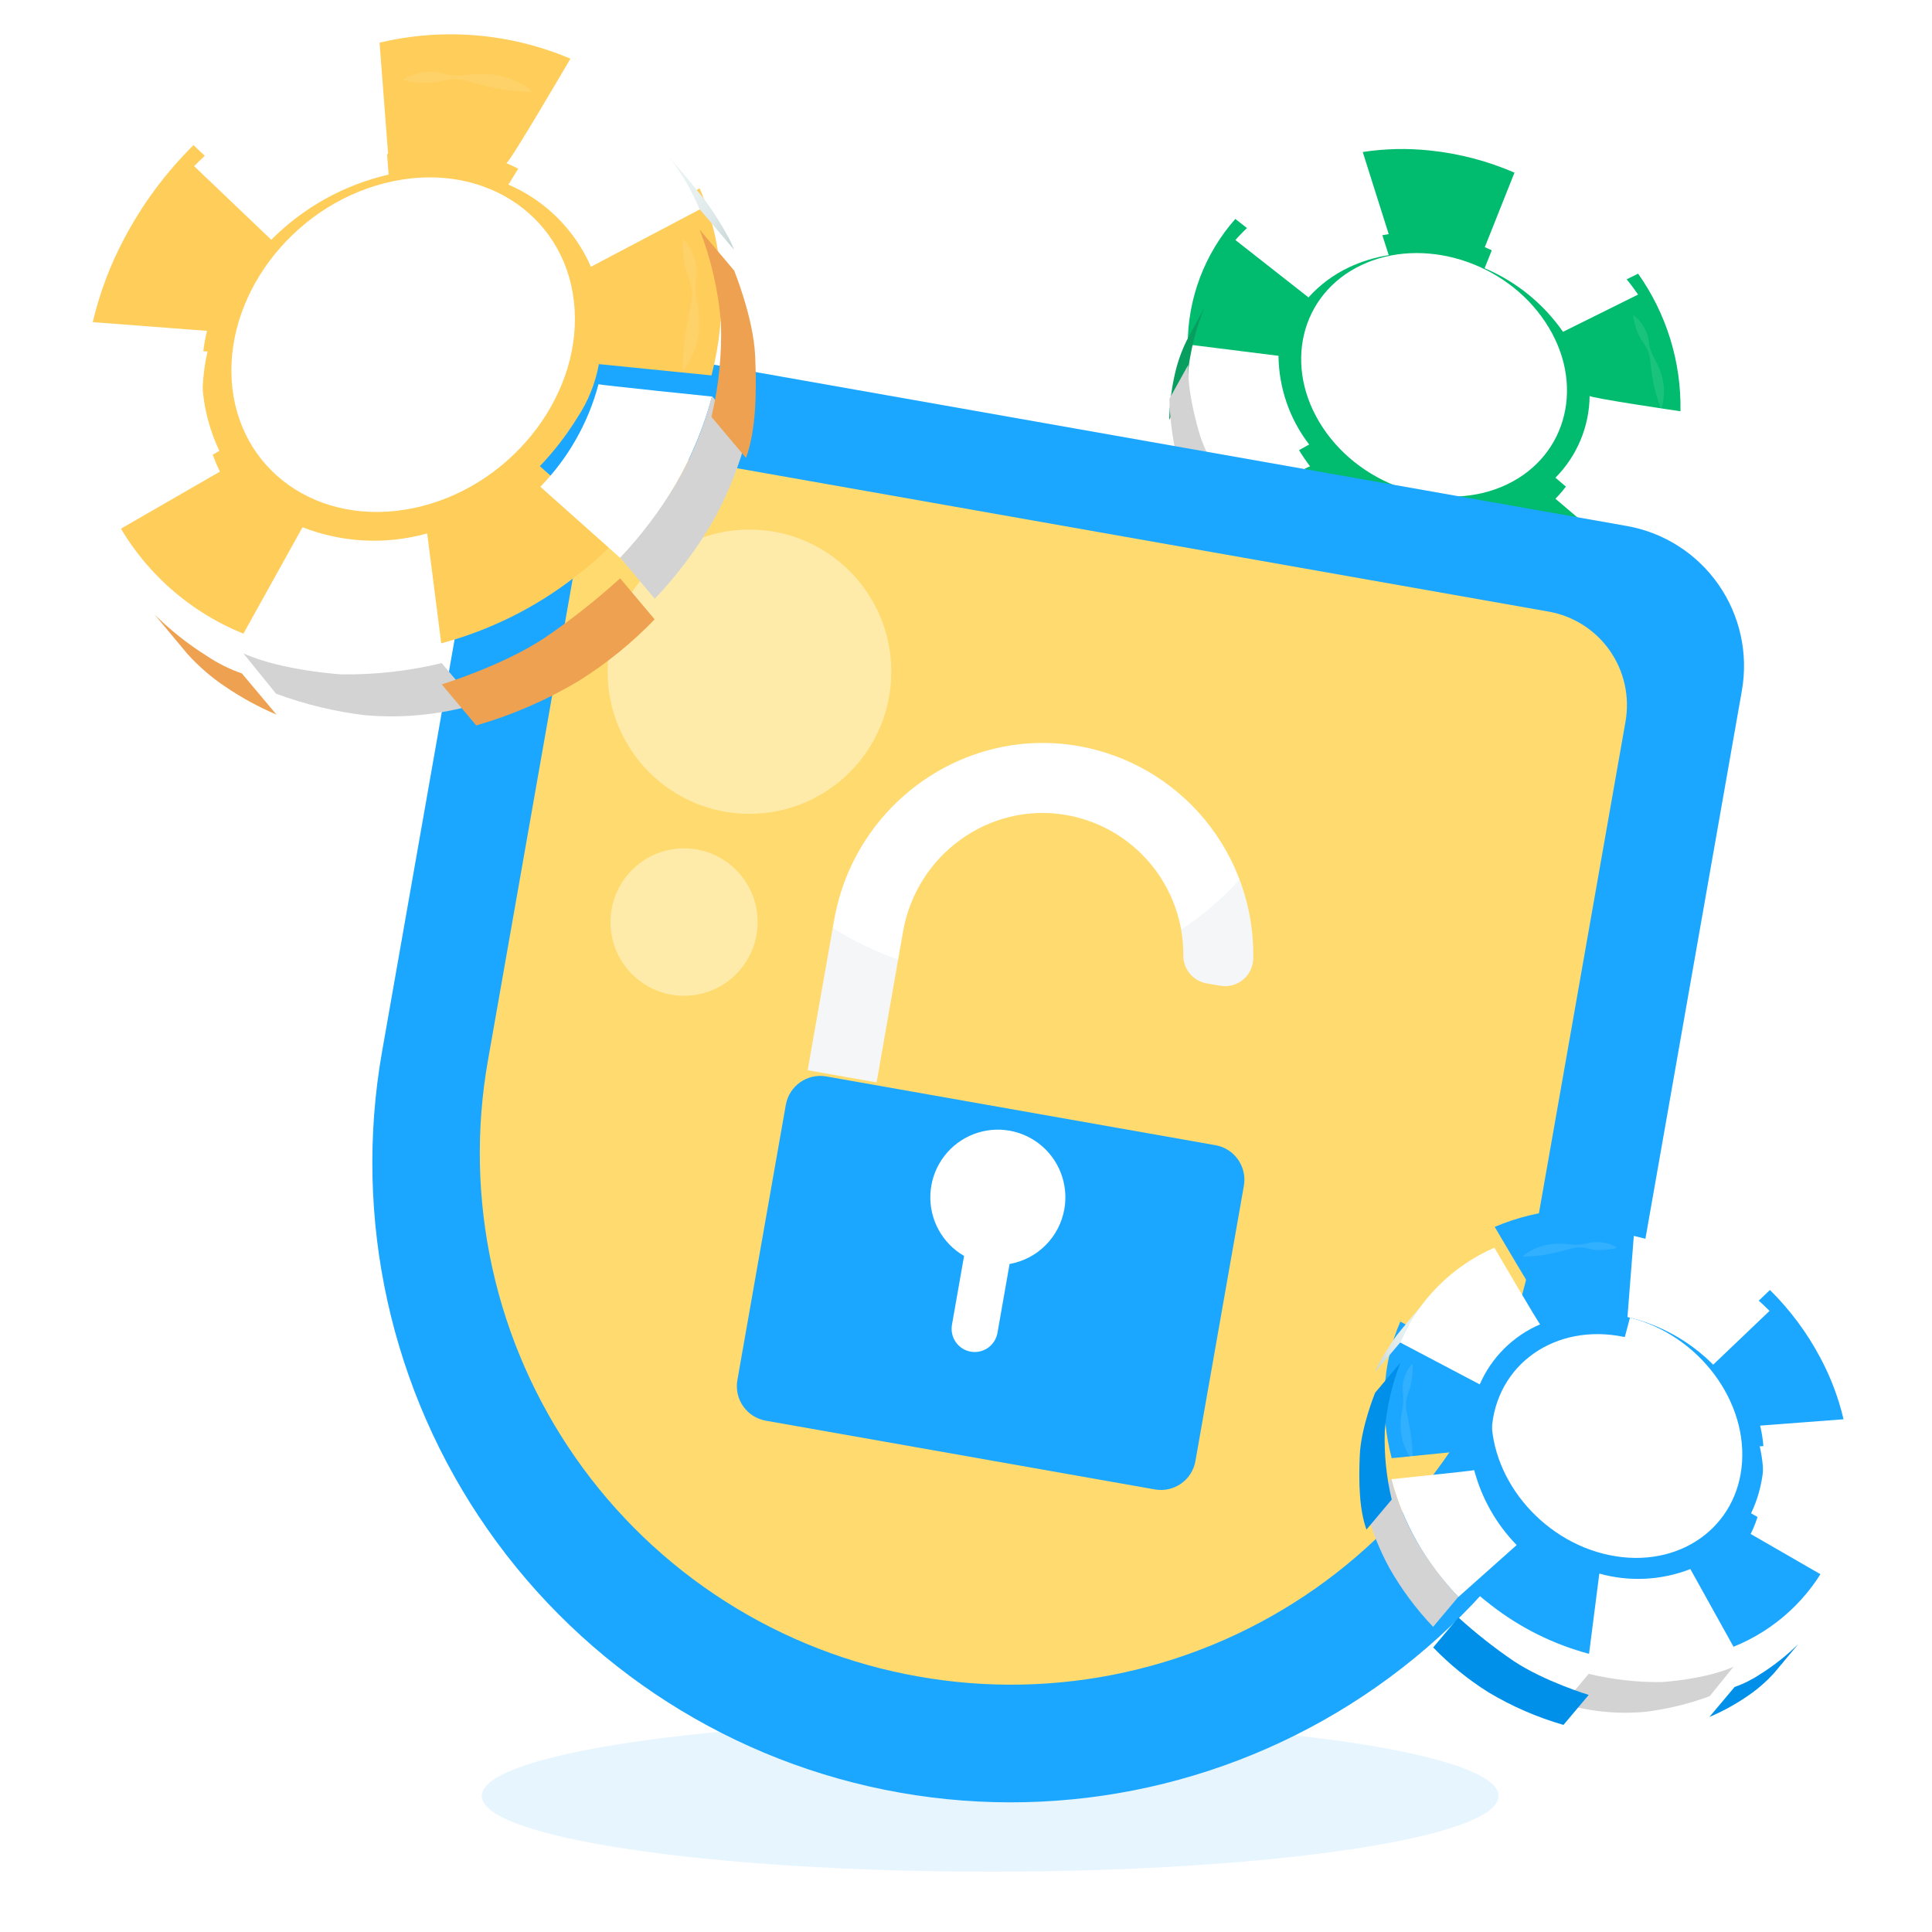 <?xml version="1.0" encoding="UTF-8"?> <svg xmlns="http://www.w3.org/2000/svg" width="320" height="320" viewBox="0 0 320 320" fill="none"><path d="M249.58 83.656C259.729 78.83 262.61 66.767 255.961 56.762C249.311 46.757 235.67 42.547 225.487 47.353C215.305 52.16 212.424 64.223 219.107 74.248C225.789 84.273 239.395 88.497 249.58 83.656Z" fill="white"></path><path d="M247.122 79.955C249.447 78.854 250.174 75.346 252.507 74.408C254.982 73.413 255.671 69.913 255.702 67.166C255.712 64.121 253.661 61.78 252.22 58.506C250.381 54.406 246.714 51.654 242.503 50.29C239.957 49.466 237.276 49.137 234.606 49.322C232.302 49.464 230.044 50.034 227.949 51.004C226.638 51.627 225.427 52.441 224.354 53.419C223.251 54.426 222.899 56.25 222.216 57.519C221.365 59.071 220.286 60.118 220.095 61.91C219.904 63.702 219.595 64.953 221.389 67.19C222.412 68.436 221.853 70.94 222.841 72.407C224.813 75.368 227.529 77.76 230.717 79.341C232.99 80.482 236.161 78.868 238.241 80.227C241.871 82.621 244.29 81.342 247.122 79.955Z" fill="white"></path><g filter="url(#filter0_i_164_7208)"><path d="M236.826 28.336C233.127 27.938 229.392 28.022 225.714 28.586L230.014 42.187C224.913 42.933 220.222 45.404 216.721 49.189L204.609 39.673C199.537 45.411 196.734 52.802 196.725 60.46L211.76 62.345C211.815 67.662 213.597 72.818 216.838 77.034L204.794 83.766C208.56 88.786 213.294 93 218.718 96.157C220.583 97.268 222.523 98.249 224.522 99.094C224.882 99.247 225.059 99.317 225.227 99.382C225.394 99.448 229.84 86.929 229.84 86.929C232.216 87.877 234.684 88.573 237.205 89.006C239.569 89.495 242.009 89.495 244.373 89.007L248.299 102.543C256.178 101.53 263.836 98.111 269.355 92.486L257.631 82.534C261.212 78.926 263.244 74.062 263.293 68.979C263.279 69.316 278.339 71.531 278.339 71.531C278.493 63.379 276.034 55.392 271.322 48.739L258.878 54.886C255.64 50.224 251.153 46.571 245.931 44.347L250.846 32.004C246.388 30.072 241.659 28.835 236.826 28.336ZM255.961 56.763C262.611 66.767 259.73 78.831 249.58 83.657C239.431 88.484 225.764 84.292 219.107 74.249C212.45 64.206 215.31 52.151 225.476 47.326C235.643 42.501 249.296 46.698 255.961 56.763Z" fill="#01BC6E"></path></g><path d="M225.65 28.669C225.785 28.615 225.94 28.627 226.087 28.601C225.94 28.627 225.8 28.65 225.65 28.669Z" fill="#FDFAEF"></path><path d="M245.899 44.426L250.824 32.088C259.092 35.615 266.196 41.404 271.32 48.789L258.884 54.958C255.638 50.29 251.136 46.639 245.899 44.426Z" fill="white"></path><path d="M250.828 32.079L250.113 31.787C250.351 31.882 250.595 31.974 250.828 32.079Z" fill="#FDFAEF"></path><path d="M271.678 49.317C271.565 49.138 271.43 48.969 271.317 48.79C271.438 48.966 271.565 49.138 271.678 49.317Z" fill="#FDFAEF"></path><path d="M244.414 88.941C244.335 88.973 248.259 102.626 248.259 102.626C240.484 103.552 232.602 102.477 225.359 99.503L229.864 86.986C234.465 88.879 239.476 89.553 244.414 88.941Z" fill="white"></path><path d="M257.564 82.675C261.123 79.094 263.172 74.284 263.29 69.236C263.286 69.371 278.327 71.601 278.327 71.601C278.087 79.468 274.88 86.953 269.35 92.554L257.629 82.608C257.611 82.634 257.589 82.657 257.564 82.675Z" fill="white"></path><path d="M223.426 44.281C220.882 45.477 218.605 47.17 216.727 49.261L204.618 39.753C207.57 36.448 211.158 33.771 215.167 31.882C218.491 30.319 222.021 29.237 225.651 28.67L230.021 42.259C227.737 42.615 225.516 43.296 223.426 44.281Z" fill="white"></path><path d="M215.967 75.818C216.293 76.3 216.634 76.776 216.989 77.247C216.86 77.091 204.815 83.799 204.815 83.799C204.322 83.168 203.851 82.471 203.39 81.778C199.107 75.528 196.789 68.141 196.733 60.565L211.753 62.39C211.793 67.185 213.26 71.859 215.967 75.818Z" fill="white"></path><g filter="url(#filter1_i_164_7208)"><path d="M196.811 60.219L193.666 66.124C193.71 63.732 193.988 61.35 194.494 59.013C194.918 56.945 195.601 54.938 196.527 53.041L199.56 47.397C198.486 49.958 197.695 52.629 197.203 55.363C196.866 56.958 196.734 58.59 196.811 60.219Z" fill="#079E5F"></path></g><path d="M196.814 60.432L193.682 66.059C193.783 69.875 194.336 73.667 195.331 77.353C196.692 81.826 198.873 86.007 201.763 89.682L204.91 83.785C202.487 80.378 200.492 76.685 198.973 72.789C198.973 72.789 196.622 65.788 196.814 60.432Z" fill="#D3D3D3"></path><g filter="url(#filter2_i_164_7208)"><path d="M201.693 89.712L204.83 83.81C204.83 83.81 209.798 89.983 214.993 93.546C218.31 95.77 221.779 97.758 225.374 99.498L222.234 105.393C218.479 103.873 214.924 101.902 211.646 99.524C207.917 96.698 204.571 93.4 201.693 89.712Z" fill="#079E5F"></path></g><path d="M248.317 102.603C244.383 103.118 240.397 103.086 236.471 102.51C232.676 101.918 228.956 100.913 225.38 99.511L222.24 105.406C226.112 106.947 230.157 108.012 234.286 108.575C237.897 108.999 241.547 108.982 245.154 108.523L248.317 102.603Z" fill="#D3D3D3"></path><g filter="url(#filter3_i_164_7208)"><path d="M245.123 108.453L248.268 102.548C252.165 101.965 255.967 100.865 259.573 99.279C263.145 97.493 266.441 95.202 269.359 92.477L266.222 98.379C266.222 98.379 261.681 102.79 257.339 104.768C252.997 106.746 248.676 108.325 245.123 108.453Z" fill="#079E5F"></path></g><path d="M266.245 98.353L269.351 92.455C271.152 90.694 272.704 88.696 273.965 86.515C271.488 91.215 270.641 92.674 270.641 92.674C270.641 92.674 268.08 96.712 266.245 98.353Z" fill="url(#paint0_linear_164_7208)"></path><path d="M270.58 52.228C271.149 52.66 271.64 53.185 272.033 53.782C272.416 54.349 272.713 54.969 272.914 55.623C273.087 56.3 273.118 57.016 273.303 57.663C273.499 58.316 273.77 58.944 274.113 59.533C274.243 59.854 274.45 60.143 274.586 60.462C274.722 60.78 274.844 61.103 274.973 61.425C275.207 62.072 275.381 62.74 275.494 63.419C275.708 64.807 275.61 66.225 275.207 67.57L275.059 67.572C274.576 66.316 274.192 65.024 273.911 63.708C273.777 63.066 273.682 62.416 273.586 61.767C273.491 61.117 273.404 60.448 273.342 59.777C273.289 59.105 273.117 58.447 272.834 57.835C272.507 57.24 272.144 56.667 271.746 56.118C271.419 55.541 271.156 54.929 270.963 54.295C270.74 53.643 270.583 52.97 270.496 52.287L270.58 52.228Z" fill="white" fill-opacity="0.1"></path><path d="M265.122 92.076C264.804 92.729 264.365 93.316 263.829 93.806C263.319 94.298 262.731 94.702 262.089 95.002C261.426 95.269 260.701 95.403 260.064 95.676C259.422 95.949 258.807 96.285 258.23 96.678C257.641 97.08 257.006 97.41 256.339 97.662C255.685 97.937 255.006 98.146 254.311 98.287C252.908 98.549 251.464 98.492 250.085 98.122L250.033 97.993C251.305 97.482 252.61 97.057 253.939 96.722C254.582 96.571 255.234 96.441 255.894 96.308C256.226 96.249 256.542 96.147 256.877 96.095C257.212 96.043 257.558 95.996 257.892 95.919C258.569 95.815 259.222 95.589 259.819 95.252C260.381 94.855 260.91 94.415 261.403 93.936C261.944 93.52 262.519 93.15 263.122 92.831C263.732 92.501 264.364 92.214 265.013 91.971L265.122 92.076Z" fill="white" fill-opacity="0.1"></path><path d="M164.007 310.009C210.514 310.009 248.216 304.393 248.216 297.466C248.216 290.539 210.514 284.923 164.007 284.923C117.499 284.923 79.797 290.539 79.797 297.466C79.797 304.393 117.499 310.009 164.007 310.009Z" fill="#C4E7FF" fill-opacity="0.4"></path><g filter="url(#filter4_ii_164_7208)"><path d="M107.493 55.194L269.453 83.809C275.589 84.893 281.044 88.375 284.618 93.489C288.192 98.603 289.591 104.931 288.51 111.079L271.511 207.676C266.642 235.344 251.003 259.941 228.034 276.056C205.066 292.171 176.649 298.484 149.036 293.605C121.422 288.726 96.874 273.056 80.791 250.042C64.709 227.027 58.409 198.554 63.278 170.885L80.277 74.289C81.359 68.14 84.834 62.674 89.938 59.093C95.042 55.512 101.357 54.11 107.493 55.194Z" fill="#1BA7FF"></path></g><g filter="url(#filter5_i_164_7208)"><path d="M152.127 276.028C140.753 274.03 129.884 269.804 120.142 263.592C110.4 257.381 101.976 249.305 95.353 239.827C88.729 230.349 84.036 219.655 81.543 208.358C79.049 197.06 78.803 185.381 80.819 173.988L96.083 87.266C96.441 85.233 97.194 83.291 98.3 81.55C99.407 79.809 100.845 78.304 102.532 77.12C104.219 75.936 106.122 75.096 108.133 74.649C110.144 74.202 112.223 74.156 114.252 74.514L256.502 99.646C258.531 100.003 260.471 100.758 262.209 101.866C263.948 102.975 265.451 104.416 266.634 106.107C267.816 107.798 268.655 109.706 269.102 111.722C269.548 113.737 269.594 115.822 269.237 117.855L253.964 204.577C251.971 215.974 247.753 226.866 241.554 236.627C235.355 246.389 227.295 254.83 217.836 261.467C208.376 268.104 197.704 272.806 186.429 275.304C175.154 277.803 163.497 278.049 152.127 276.028Z" fill="#FFDB6F"></path></g><g filter="url(#filter6_f_164_7208)"><path d="M124.132 134.795C137.108 134.795 147.626 124.256 147.626 111.255C147.626 98.254 137.108 87.715 124.132 87.715C111.157 87.715 100.639 98.254 100.639 111.255C100.639 124.256 111.157 134.795 124.132 134.795Z" fill="#FEFDE7" fill-opacity="0.5"></path></g><g filter="url(#filter7_f_164_7208)"><path d="M113.302 164.931C120.03 164.931 125.485 159.466 125.485 152.724C125.485 145.982 120.03 140.516 113.302 140.516C106.573 140.516 101.119 145.982 101.119 152.724C101.119 159.466 106.573 164.931 113.302 164.931Z" fill="#FEFDE7" fill-opacity="0.5"></path></g><g filter="url(#filter8_d_164_7208)"><path d="M145.192 175.413L133.777 173.396L138.161 148.521C141.505 129.472 159.512 116.442 178.527 119.686C186.772 121.109 194.235 125.444 199.564 131.906C204.894 138.367 207.737 146.528 207.579 154.909C207.563 155.583 207.401 156.246 207.106 156.852C206.81 157.458 206.387 157.993 205.866 158.419C205.344 158.846 204.737 159.155 204.086 159.325C203.434 159.494 202.754 159.521 202.091 159.402L199.857 159.011C198.772 158.822 197.789 158.254 197.082 157.408C196.375 156.563 195.99 155.493 195.995 154.39C196.036 148.813 194.09 143.405 190.508 139.136C186.926 134.868 181.942 132.019 176.452 131.102C163.774 128.985 151.805 137.724 149.576 150.41L145.192 175.413Z" fill="white"></path><path d="M137.924 149.833L133.777 173.396L145.192 175.412L148.773 155.073C144.973 153.736 141.334 151.978 137.924 149.833Z" fill="#66798C" fill-opacity="0.07"></path><path d="M205.297 141.809C202.46 144.994 199.202 147.777 195.615 150.081C195.876 151.511 196.001 152.962 195.99 154.416C195.985 155.519 196.37 156.588 197.077 157.434C197.783 158.28 198.766 158.848 199.851 159.036L202.085 159.428C202.751 159.548 203.434 159.521 204.088 159.35C204.742 159.18 205.351 158.869 205.873 158.439C206.396 158.009 206.819 157.471 207.113 156.861C207.408 156.252 207.566 155.585 207.579 154.908C207.668 150.435 206.893 145.987 205.297 141.809Z" fill="#66798C" fill-opacity="0.07"></path><g filter="url(#filter9_ii_164_7208)"><path d="M201.324 180.015L136.867 168.627C133.716 168.07 130.71 170.179 130.154 173.337L122.133 218.918C121.578 222.076 123.682 225.087 126.833 225.644L191.29 237.032C194.442 237.589 197.447 235.481 198.003 232.323L206.024 186.741C206.58 183.583 204.475 180.572 201.324 180.015Z" fill="#1BA7FF"></path></g><path d="M176.293 196.392C176.648 194.372 176.443 192.294 175.701 190.383C174.958 188.472 173.707 186.802 172.084 185.554C170.46 184.306 168.525 183.528 166.491 183.305C164.457 183.082 162.4 183.423 160.545 184.289C158.691 185.156 157.109 186.516 155.972 188.221C154.835 189.926 154.187 191.911 154.098 193.96C154.009 196.009 154.482 198.042 155.466 199.84C156.451 201.638 157.908 203.131 159.681 204.156L157.673 215.567C157.498 216.569 157.727 217.6 158.309 218.434C158.891 219.267 159.78 219.835 160.779 220.013C161.779 220.189 162.807 219.959 163.638 219.376C164.469 218.792 165.034 217.902 165.211 216.901L167.218 205.49C169.48 205.09 171.564 204.003 173.187 202.375C174.811 200.747 175.895 198.658 176.293 196.392Z" fill="white"></path></g><path d="M52.663 30.67H43.456C40.608 30.67 38.3 32.983 38.3 35.836V70.558C38.3 73.411 40.608 75.724 43.456 75.724H52.663C55.51 75.724 57.818 73.411 57.818 70.558V35.836C57.818 32.983 55.51 30.67 52.663 30.67Z" fill="white"></path><path d="M51.778 81.275H44.34C41.005 81.275 38.3 83.985 38.3 87.328V91.337C38.3 94.68 41.005 97.389 44.34 97.389H51.778C55.114 97.389 57.818 94.68 57.818 91.337V87.328C57.818 83.985 55.114 81.275 51.778 81.275Z" fill="white"></path><path d="M95.173 54.639C94.253 39.718 80.794 30.177 65.148 33.419C49.501 36.66 37.536 51.407 38.415 66.359C39.294 81.31 52.753 90.852 68.441 87.579C84.128 84.307 96.094 69.611 95.173 54.639Z" fill="white"></path><path d="M89.385 55.836C89.18 52.42 85.212 49.782 85.212 46.438C85.212 42.889 81.234 40.301 77.859 38.9C74.106 37.377 70.2 38.747 65.444 38.9C59.472 39.136 54.256 42.296 50.483 46.816C48.202 49.55 46.466 52.695 45.369 56.081C44.401 58.996 43.985 62.065 44.142 65.132C44.26 67.059 44.663 68.958 45.338 70.767C46.034 72.628 48.11 73.968 49.337 75.44C50.83 77.261 51.587 79.112 53.704 80.237C55.821 81.362 57.212 82.364 60.863 81.259C62.908 80.615 65.72 82.548 68.021 82.057C72.655 81.092 76.954 78.927 80.488 75.778C83.024 73.538 82.605 68.824 85.315 66.932C90.07 63.639 89.692 60.019 89.385 55.836Z" fill="white"></path><g filter="url(#filter10_i_164_7208)"><path d="M20.571 42.929C18.244 47.297 16.494 51.948 15.365 56.766L34.285 58.208C32.675 64.874 33.396 71.89 36.33 78.088L18.576 88.315C23.14 97.422 30.872 104.549 40.318 108.36L50.105 90.739C56.695 93.31 63.942 93.669 70.753 91.762L73.085 109.965C81.149 107.809 88.699 104.057 95.287 98.93C97.583 97.179 99.756 95.273 101.791 93.224C102.159 92.856 102.333 92.672 102.497 92.498C102.66 92.324 89.417 80.625 89.417 80.625C91.766 78.163 93.85 75.463 95.635 72.566C97.411 69.891 98.622 66.88 99.194 63.72L117.847 65.591C120.506 55.365 120.087 44.218 115.883 34.615L97.782 44.146C95.107 37.936 90.113 33.015 83.864 30.432C84.273 30.616 94.479 13.129 94.479 13.129C84.495 8.894 73.418 7.966 62.868 10.48L64.279 28.888C56.92 30.57 50.185 34.296 44.849 39.636L32.055 27.446C27.458 31.989 23.585 37.211 20.571 42.929ZM65.149 33.418C80.796 30.177 94.254 39.718 95.174 54.639C96.095 69.559 84.14 84.347 68.442 87.579C52.744 90.811 39.285 81.3 38.375 66.359C37.465 51.417 49.42 36.65 65.149 33.418Z" fill="#FFCD59"></path></g><path d="M15.436 56.887C15.436 56.693 15.528 56.509 15.569 56.314C15.528 56.509 15.487 56.693 15.436 56.887Z" fill="#FDFAEF"></path><path d="M44.93 39.715L32.147 27.515C40.602 19.061 51.272 13.166 62.929 10.508L64.371 28.916C57.001 30.606 50.26 34.35 44.93 39.715Z" fill="white"></path><path d="M32.139 27.506L31.423 28.242C31.658 27.997 31.893 27.741 32.139 27.506Z" fill="#FDFAEF"></path><path d="M63.758 10.327C63.482 10.378 63.206 10.46 62.93 10.511C63.206 10.45 63.482 10.378 63.758 10.327Z" fill="#FDFAEF"></path><path d="M99.132 63.637C99.132 63.75 117.929 65.683 117.929 65.683C115.214 75.737 109.976 84.932 102.711 92.395L89.499 80.624C94.118 75.885 97.437 70.034 99.132 63.637Z" fill="white"></path><path d="M97.924 44.298C95.27 38.13 90.351 33.214 84.18 30.564C84.343 30.635 94.56 13.178 94.56 13.178C104.15 17.378 111.796 25.05 115.964 34.654L97.873 44.186C97.897 44.22 97.914 44.258 97.924 44.298Z" fill="white"></path><path d="M33.6 67.379C33.814 71.111 34.774 74.762 36.423 78.117L18.679 88.344C16.065 83.06 14.541 77.304 14.2 71.419C13.92 66.54 14.337 61.647 15.438 56.886L34.377 58.236C33.684 61.231 33.422 64.31 33.6 67.379Z" fill="white"></path><path d="M68.82 92.233C69.577 92.07 70.334 91.885 71.091 91.681C70.835 91.763 73.136 109.956 73.136 109.956C72.113 110.253 71.019 110.488 69.935 110.713C60.096 112.897 49.83 112.092 40.451 108.402L50.157 90.771C56.095 93.1 62.592 93.609 68.82 92.233Z" fill="white"></path><g filter="url(#filter11_i_164_7208)"><path d="M40.063 108.134L45.79 114.945C42.86 113.704 40.059 112.18 37.425 110.395C35.083 108.845 32.946 107.007 31.064 104.923L25.603 98.378C28.231 100.975 31.135 103.276 34.265 105.24C36.066 106.448 38.015 107.421 40.063 108.134Z" fill="#EEA251"></path></g><path d="M40.328 108.236L45.718 114.894C50.478 116.663 55.432 117.861 60.475 118.463C66.67 119.002 72.912 118.385 78.883 116.643L73.166 109.832C67.758 111.132 62.211 111.761 56.65 111.703C56.65 111.703 46.842 111.13 40.328 108.236Z" fill="#D3D3D3"></path><g filter="url(#filter12_i_164_7208)"><path d="M78.885 116.744L73.158 109.943C73.158 109.943 83.241 106.875 90.216 102.232C94.606 99.241 98.782 95.947 102.713 92.373L108.429 99.174C104.691 103.054 100.495 106.464 95.932 109.329C90.595 112.529 84.864 115.021 78.885 116.744Z" fill="#EEA251"></path></g><path d="M117.929 65.599C116.612 70.71 114.596 75.614 111.936 80.172C109.323 84.563 106.236 88.654 102.732 92.373L108.449 99.174C112.272 95.16 115.593 90.695 118.338 85.879C120.653 81.632 122.442 77.12 123.666 72.441L117.929 65.599Z" fill="#D3D3D3"></path><g filter="url(#filter13_i_164_7208)"><path d="M123.564 72.444L117.837 65.633C119.051 60.534 119.581 55.296 119.412 50.058C118.981 44.764 117.789 39.559 115.874 34.605L121.601 41.406C121.601 41.406 124.792 49.199 125.078 55.539C125.364 61.88 125.17 67.995 123.564 72.444Z" fill="#EEA251"></path></g><path d="M121.58 41.364L115.843 34.605C114.563 31.508 112.867 28.601 110.801 25.963C115.373 31.352 116.753 33.122 116.753 33.122C116.753 33.122 120.466 38.286 121.58 41.364Z" fill="url(#paint1_linear_164_7208)"></path><path d="M66.806 13.127C67.621 12.639 68.514 12.293 69.445 12.104C70.335 11.914 71.248 11.855 72.155 11.931C73.075 12.053 73.975 12.37 74.865 12.462C75.768 12.546 76.678 12.522 77.575 12.391C78.035 12.391 78.495 12.278 78.956 12.268C79.416 12.258 79.876 12.268 80.336 12.268C81.252 12.302 82.162 12.418 83.056 12.616C84.876 13.04 86.577 13.864 88.037 15.029L87.965 15.213C86.175 15.186 84.391 15.018 82.627 14.712C81.768 14.559 80.919 14.354 80.07 14.15C79.222 13.945 78.352 13.72 77.493 13.464C76.637 13.196 75.74 13.082 74.844 13.127C73.949 13.235 73.061 13.399 72.186 13.618C71.311 13.736 70.426 13.756 69.547 13.679C68.632 13.632 67.724 13.491 66.837 13.26L66.806 13.127Z" fill="white" fill-opacity="0.1"></path><path d="M113.276 39.636C113.925 40.352 114.431 41.185 114.769 42.09C115.124 42.964 115.331 43.89 115.383 44.831C115.383 45.782 115.189 46.743 115.209 47.664C115.228 48.593 115.337 49.517 115.536 50.425C115.74 51.352 115.833 52.299 115.813 53.248C115.827 54.191 115.748 55.133 115.577 56.06C115.204 57.922 114.417 59.676 113.276 61.194H113.092C113.092 59.371 113.215 57.55 113.46 55.743C113.593 54.874 113.757 54.004 113.921 53.125C114.013 52.685 114.043 52.245 114.146 51.806C114.248 51.366 114.36 50.916 114.432 50.466C114.639 49.578 114.684 48.66 114.565 47.756C114.353 46.866 114.073 45.994 113.726 45.148C113.482 44.274 113.311 43.381 113.215 42.479C113.111 41.562 113.07 40.64 113.092 39.718L113.276 39.636Z" fill="white" fill-opacity="0.1"></path><path d="M247.064 236.933C247.736 226.036 257.565 219.068 268.992 221.435C280.419 223.803 289.158 234.573 288.515 245.492C287.873 256.411 278.044 263.379 266.587 260.989C255.13 258.6 246.392 247.867 247.064 236.933Z" fill="white"></path><path d="M251.291 237.807C251.441 235.312 254.339 233.385 254.339 230.943C254.339 228.352 257.244 226.462 259.709 225.439C262.45 224.326 265.303 225.327 268.775 225.439C273.137 225.611 276.946 227.918 279.702 231.22C281.368 233.216 282.635 235.513 283.437 237.986C284.143 240.115 284.447 242.356 284.333 244.596C284.247 246.003 283.952 247.39 283.459 248.711C282.951 250.07 281.435 251.049 280.539 252.124C279.448 253.454 278.896 254.806 277.35 255.627C275.804 256.449 274.788 257.181 272.121 256.374C270.628 255.904 268.574 257.315 266.893 256.957C263.509 256.252 260.37 254.67 257.789 252.371C255.937 250.735 256.243 247.292 254.264 245.91C250.791 243.506 251.067 240.862 251.291 237.807Z" fill="white"></path><g filter="url(#filter14_i_164_7208)"><path d="M301.547 228.381C303.246 231.571 304.524 234.967 305.349 238.486L291.532 239.539C292.708 244.407 292.18 249.532 290.038 254.058L303.004 261.527C299.67 268.178 294.024 273.383 287.125 276.166L279.978 263.297C275.165 265.175 269.873 265.437 264.898 264.044L263.196 277.338C257.306 275.764 251.792 273.024 246.981 269.279C245.304 268.001 243.717 266.608 242.231 265.112C241.962 264.843 241.835 264.709 241.716 264.582C241.596 264.455 251.268 255.911 251.268 255.911C249.553 254.113 248.031 252.141 246.727 250.025C245.43 248.071 244.545 245.873 244.128 243.565L230.505 244.932C228.563 237.463 228.869 229.322 231.939 222.309L245.159 229.27C247.112 224.734 250.76 221.141 255.324 219.254C255.025 219.389 247.571 206.617 247.571 206.617C254.862 203.525 262.952 202.847 270.657 204.683L269.626 218.127C275.001 219.355 279.92 222.076 283.817 225.976L293.16 217.073C296.517 220.392 299.346 224.205 301.547 228.381ZM268.991 221.435C257.564 219.068 247.735 226.036 247.063 236.933C246.391 247.829 255.122 258.629 266.586 260.989C278.051 263.349 287.88 256.403 288.544 245.492C289.209 234.58 280.478 223.795 268.991 221.435Z" fill="#1BA7FF"></path></g><path d="M305.297 238.575C305.297 238.433 305.23 238.298 305.2 238.156C305.23 238.298 305.26 238.433 305.297 238.575Z" fill="#FDFAEF"></path><path d="M283.757 226.034L293.093 217.124C286.918 210.95 279.126 206.645 270.612 204.703L269.559 218.147C274.942 219.381 279.865 222.116 283.757 226.034Z" fill="white"></path><path d="M293.099 217.117L293.622 217.655C293.45 217.476 293.278 217.289 293.099 217.117Z" fill="#FDFAEF"></path><path d="M270.007 204.571C270.209 204.608 270.41 204.668 270.612 204.706C270.41 204.661 270.209 204.608 270.007 204.571Z" fill="#FDFAEF"></path><path d="M244.173 243.504C244.173 243.587 230.446 244.998 230.446 244.998C232.428 252.341 236.254 259.056 241.559 264.506L251.208 255.91C247.835 252.449 245.411 248.176 244.173 243.504Z" fill="white"></path><path d="M245.055 229.381C246.993 224.876 250.586 221.286 255.093 219.35C254.973 219.403 247.512 206.654 247.512 206.654C240.508 209.721 234.924 215.324 231.88 222.338L245.092 229.299C245.075 229.324 245.063 229.352 245.055 229.381Z" fill="white"></path><path d="M292.032 246.237C291.876 248.962 291.175 251.629 289.97 254.079L302.929 261.548C304.838 257.689 305.951 253.485 306.2 249.187C306.404 245.624 306.1 242.051 305.296 238.574L291.464 239.56C291.971 241.747 292.162 243.996 292.032 246.237Z" fill="white"></path><path d="M266.31 264.388C265.757 264.269 265.204 264.134 264.652 263.985C264.839 264.045 263.158 277.332 263.158 277.332C263.905 277.548 264.704 277.72 265.496 277.884C272.681 279.479 280.179 278.892 287.028 276.196L279.94 263.32C275.603 265.021 270.859 265.393 266.31 264.388Z" fill="white"></path><g filter="url(#filter15_i_164_7208)"><path d="M287.312 276.001L283.129 280.975C285.269 280.069 287.315 278.955 289.239 277.652C290.949 276.52 292.51 275.178 293.884 273.656L297.872 268.876C295.953 270.773 293.832 272.453 291.546 273.887C290.231 274.77 288.808 275.48 287.312 276.001Z" fill="#0090E9"></path></g><path d="M287.118 276.075L283.182 280.938C279.706 282.23 276.088 283.105 272.405 283.544C267.88 283.938 263.321 283.487 258.961 282.215L263.136 277.241C267.085 278.19 271.137 278.65 275.198 278.607C275.198 278.607 282.361 278.189 287.118 276.075Z" fill="#D3D3D3"></path><g filter="url(#filter16_i_164_7208)"><path d="M258.96 282.289L263.142 277.322C263.142 277.322 255.778 275.081 250.684 271.69C247.478 269.506 244.428 267.1 241.558 264.491L237.383 269.457C240.113 272.291 243.178 274.781 246.509 276.874C250.407 279.21 254.593 281.031 258.96 282.289Z" fill="#0090E9"></path></g><path d="M230.445 244.937C231.407 248.67 232.88 252.251 234.822 255.58C236.731 258.787 238.985 261.775 241.544 264.49L237.369 269.457C234.576 266.526 232.151 263.265 230.147 259.748C228.456 256.647 227.149 253.351 226.255 249.934L230.445 244.937Z" fill="#D3D3D3"></path><g filter="url(#filter17_i_164_7208)"><path d="M226.33 249.936L230.512 244.962C229.626 241.238 229.239 237.413 229.362 233.587C229.677 229.721 230.547 225.92 231.946 222.302L227.764 227.268C227.764 227.268 225.434 232.96 225.224 237.59C225.015 242.221 225.157 246.687 226.33 249.936Z" fill="#0090E9"></path></g><path d="M227.779 227.238L231.969 222.301C232.904 220.04 234.142 217.917 235.651 215.99C232.312 219.926 231.304 221.218 231.304 221.218C231.304 221.218 228.593 224.99 227.779 227.238Z" fill="url(#paint2_linear_164_7208)"></path><path d="M267.781 206.616C267.185 206.26 266.534 206.007 265.854 205.869C265.204 205.73 264.537 205.687 263.875 205.742C263.202 205.832 262.545 206.063 261.895 206.131C261.236 206.192 260.571 206.174 259.916 206.078C259.58 206.078 259.244 205.996 258.908 205.989C258.572 205.981 258.236 205.989 257.9 205.989C257.231 206.014 256.566 206.099 255.913 206.243C254.584 206.552 253.342 207.154 252.276 208.005L252.328 208.14C253.635 208.12 254.939 207.997 256.227 207.774C256.854 207.662 257.474 207.512 258.094 207.363C258.714 207.214 259.349 207.049 259.976 206.863C260.601 206.667 261.256 206.583 261.91 206.616C262.564 206.695 263.213 206.815 263.852 206.975C264.491 207.061 265.137 207.076 265.779 207.019C266.447 206.985 267.111 206.882 267.758 206.713L267.781 206.616Z" fill="white" fill-opacity="0.1"></path><path d="M233.843 225.976C233.37 226.499 233 227.107 232.753 227.768C232.494 228.406 232.342 229.083 232.305 229.77C232.305 230.465 232.447 231.167 232.432 231.839C232.418 232.517 232.338 233.193 232.193 233.855C232.044 234.532 231.976 235.224 231.991 235.917C231.981 236.605 232.038 237.293 232.163 237.971C232.436 239.33 233.01 240.611 233.843 241.72H233.978C233.978 240.388 233.888 239.058 233.709 237.739C233.612 237.104 233.492 236.469 233.373 235.827C233.306 235.506 233.283 235.185 233.208 234.864C233.134 234.542 233.052 234.214 232.999 233.885C232.848 233.237 232.815 232.566 232.902 231.906C233.057 231.256 233.261 230.619 233.515 230.002C233.693 229.363 233.818 228.711 233.888 228.052C233.964 227.383 233.994 226.709 233.978 226.036L233.843 225.976Z" fill="white" fill-opacity="0.1"></path><defs><filter id="filter0_i_164_7208" x="196.725" y="24.68" width="81.621" height="77.864" filterUnits="userSpaceOnUse" color-interpolation-filters="sRGB"><feFlood flood-opacity="0" result="BackgroundImageFix"></feFlood><feBlend mode="normal" in="SourceGraphic" in2="BackgroundImageFix" result="shape"></feBlend><feColorMatrix in="SourceAlpha" type="matrix" values="0 0 0 0 0 0 0 0 0 0 0 0 0 0 0 0 0 0 127 0" result="hardAlpha"></feColorMatrix><feOffset dy="-3.41"></feOffset><feGaussianBlur stdDeviation="5.114"></feGaussianBlur><feComposite in2="hardAlpha" operator="arithmetic" k2="-1" k3="1"></feComposite><feColorMatrix type="matrix" values="0 0 0 0 0 0 0 0 0 0 0 0 0 0 0 0 0 0 0.18 0"></feColorMatrix><feBlend mode="normal" in2="shape" result="effect1_innerShadow_164_7208"></feBlend></filter><filter id="filter1_i_164_7208" x="193.666" y="47.397" width="5.894" height="22.137" filterUnits="userSpaceOnUse" color-interpolation-filters="sRGB"><feFlood flood-opacity="0" result="BackgroundImageFix"></feFlood><feBlend mode="normal" in="SourceGraphic" in2="BackgroundImageFix" result="shape"></feBlend><feColorMatrix in="SourceAlpha" type="matrix" values="0 0 0 0 0 0 0 0 0 0 0 0 0 0 0 0 0 0 127 0" result="hardAlpha"></feColorMatrix><feOffset dy="3.41"></feOffset><feGaussianBlur stdDeviation="3.41"></feGaussianBlur><feComposite in2="hardAlpha" operator="arithmetic" k2="-1" k3="1"></feComposite><feColorMatrix type="matrix" values="0 0 0 0 0 0 0 0 0 0 0 0 0 0 0 0 0 0 0.2 0"></feColorMatrix><feBlend mode="normal" in2="shape" result="effect1_innerShadow_164_7208"></feBlend></filter><filter id="filter2_i_164_7208" x="201.693" y="83.81" width="23.681" height="24.992" filterUnits="userSpaceOnUse" color-interpolation-filters="sRGB"><feFlood flood-opacity="0" result="BackgroundImageFix"></feFlood><feBlend mode="normal" in="SourceGraphic" in2="BackgroundImageFix" result="shape"></feBlend><feColorMatrix in="SourceAlpha" type="matrix" values="0 0 0 0 0 0 0 0 0 0 0 0 0 0 0 0 0 0 127 0" result="hardAlpha"></feColorMatrix><feOffset dy="3.41"></feOffset><feGaussianBlur stdDeviation="3.41"></feGaussianBlur><feComposite in2="hardAlpha" operator="arithmetic" k2="-1" k3="1"></feComposite><feColorMatrix type="matrix" values="0 0 0 0 0 0 0 0 0 0 0 0 0 0 0 0 0 0 0.2 0"></feColorMatrix><feBlend mode="normal" in2="shape" result="effect1_innerShadow_164_7208"></feBlend></filter><filter id="filter3_i_164_7208" x="245.123" y="92.477" width="24.236" height="19.386" filterUnits="userSpaceOnUse" color-interpolation-filters="sRGB"><feFlood flood-opacity="0" result="BackgroundImageFix"></feFlood><feBlend mode="normal" in="SourceGraphic" in2="BackgroundImageFix" result="shape"></feBlend><feColorMatrix in="SourceAlpha" type="matrix" values="0 0 0 0 0 0 0 0 0 0 0 0 0 0 0 0 0 0 127 0" result="hardAlpha"></feColorMatrix><feOffset dy="3.41"></feOffset><feGaussianBlur stdDeviation="3.41"></feGaussianBlur><feComposite in2="hardAlpha" operator="arithmetic" k2="-1" k3="1"></feComposite><feColorMatrix type="matrix" values="0 0 0 0 0 0 0 0 0 0 0 0 0 0 0 0 0 0 0.2 0"></feColorMatrix><feBlend mode="normal" in2="shape" result="effect1_innerShadow_164_7208"></feBlend></filter><filter id="filter4_ii_164_7208" x="61.671" y="53.18" width="227.195" height="247.001" filterUnits="userSpaceOnUse" color-interpolation-filters="sRGB"><feFlood flood-opacity="0" result="BackgroundImageFix"></feFlood><feBlend mode="normal" in="SourceGraphic" in2="BackgroundImageFix" result="shape"></feBlend><feColorMatrix in="SourceAlpha" type="matrix" values="0 0 0 0 0 0 0 0 0 0 0 0 0 0 0 0 0 0 127 0" result="hardAlpha"></feColorMatrix><feOffset dy="4.967"></feOffset><feGaussianBlur stdDeviation="4.139"></feGaussianBlur><feComposite in2="hardAlpha" operator="arithmetic" k2="-1" k3="1"></feComposite><feColorMatrix type="matrix" values="0 0 0 0 1 0 0 0 0 1 0 0 0 0 1 0 0 0 0.39 0"></feColorMatrix><feBlend mode="normal" in2="shape" result="effect1_innerShadow_164_7208"></feBlend><feColorMatrix in="SourceAlpha" type="matrix" values="0 0 0 0 0 0 0 0 0 0 0 0 0 0 0 0 0 0 127 0" result="hardAlpha"></feColorMatrix><feOffset dy="-1.656"></feOffset><feGaussianBlur stdDeviation="4.967"></feGaussianBlur><feComposite in2="hardAlpha" operator="arithmetic" k2="-1" k3="1"></feComposite><feColorMatrix type="matrix" values="0 0 0 0 0 0 0 0 0 0 0 0 0 0 0 0 0 0 0.25 0"></feColorMatrix><feBlend mode="normal" in2="effect1_innerShadow_164_7208" result="effect2_innerShadow_164_7208"></feBlend></filter><filter id="filter5_i_164_7208" x="79.47" y="74.276" width="190.005" height="204.76" filterUnits="userSpaceOnUse" color-interpolation-filters="sRGB"><feFlood flood-opacity="0" result="BackgroundImageFix"></feFlood><feBlend mode="normal" in="SourceGraphic" in2="BackgroundImageFix" result="shape"></feBlend><feColorMatrix in="SourceAlpha" type="matrix" values="0 0 0 0 0 0 0 0 0 0 0 0 0 0 0 0 0 0 127 0" result="hardAlpha"></feColorMatrix><feOffset dy="1.656"></feOffset><feGaussianBlur stdDeviation="4.967"></feGaussianBlur><feComposite in2="hardAlpha" operator="arithmetic" k2="-1" k3="1"></feComposite><feColorMatrix type="matrix" values="0 0 0 0 0.815 0 0 0 0 0.621 0 0 0 0 0.087 0 0 0 1 0"></feColorMatrix><feBlend mode="normal" in2="shape" result="effect1_innerShadow_164_7208"></feBlend></filter><filter id="filter6_f_164_7208" x="79.115" y="66.19" width="90.035" height="90.129" filterUnits="userSpaceOnUse" color-interpolation-filters="sRGB"><feFlood flood-opacity="0" result="BackgroundImageFix"></feFlood><feBlend mode="normal" in="SourceGraphic" in2="BackgroundImageFix" result="shape"></feBlend><feGaussianBlur stdDeviation="10.762" result="effect1_foregroundBlur_164_7208"></feGaussianBlur></filter><filter id="filter7_f_164_7208" x="79.594" y="118.992" width="67.415" height="67.463" filterUnits="userSpaceOnUse" color-interpolation-filters="sRGB"><feFlood flood-opacity="0" result="BackgroundImageFix"></feFlood><feBlend mode="normal" in="SourceGraphic" in2="BackgroundImageFix" result="shape"></feBlend><feGaussianBlur stdDeviation="10.762" result="effect1_foregroundBlur_164_7208"></feGaussianBlur></filter><filter id="filter8_d_164_7208" x="114.312" y="115.324" width="101.007" height="133.396" filterUnits="userSpaceOnUse" color-interpolation-filters="sRGB"><feFlood flood-opacity="0" result="BackgroundImageFix"></feFlood><feColorMatrix in="SourceAlpha" type="matrix" values="0 0 0 0 0 0 0 0 0 0 0 0 0 0 0 0 0 0 127 0" result="hardAlpha"></feColorMatrix><feOffset dy="3.866"></feOffset><feGaussianBlur stdDeviation="3.866"></feGaussianBlur><feComposite in2="hardAlpha" operator="out"></feComposite><feColorMatrix type="matrix" values="0 0 0 0 0 0 0 0 0 0 0 0 0 0 0 0 0 0 0.11 0"></feColorMatrix><feBlend mode="normal" in2="BackgroundImageFix" result="effect1_dropShadow_164_7208"></feBlend><feBlend mode="normal" in="SourceGraphic" in2="effect1_dropShadow_164_7208" result="shape"></feBlend></filter><filter id="filter9_ii_164_7208" x="122.044" y="166.605" width="84.069" height="78.249" filterUnits="userSpaceOnUse" color-interpolation-filters="sRGB"><feFlood flood-opacity="0" result="BackgroundImageFix"></feFlood><feBlend mode="normal" in="SourceGraphic" in2="BackgroundImageFix" result="shape"></feBlend><feColorMatrix in="SourceAlpha" type="matrix" values="0 0 0 0 0 0 0 0 0 0 0 0 0 0 0 0 0 0 127 0" result="hardAlpha"></feColorMatrix><feOffset dy="7.733"></feOffset><feGaussianBlur stdDeviation="4.833"></feGaussianBlur><feComposite in2="hardAlpha" operator="arithmetic" k2="-1" k3="1"></feComposite><feColorMatrix type="matrix" values="0 0 0 0 1 0 0 0 0 1 0 0 0 0 1 0 0 0 0.29 0"></feColorMatrix><feBlend mode="normal" in2="shape" result="effect1_innerShadow_164_7208"></feBlend><feColorMatrix in="SourceAlpha" type="matrix" values="0 0 0 0 0 0 0 0 0 0 0 0 0 0 0 0 0 0 127 0" result="hardAlpha"></feColorMatrix><feOffset dy="-1.933"></feOffset><feGaussianBlur stdDeviation="2.9"></feGaussianBlur><feComposite in2="hardAlpha" operator="arithmetic" k2="-1" k3="1"></feComposite><feColorMatrix type="matrix" values="0 0 0 0 0 0 0 0 0 0 0 0 0 0 0 0 0 0 0.15 0"></feColorMatrix><feBlend mode="normal" in2="effect1_innerShadow_164_7208" result="effect2_innerShadow_164_7208"></feBlend></filter><filter id="filter10_i_164_7208" x="15.365" y="5.686" width="104.151" height="104.279" filterUnits="userSpaceOnUse" color-interpolation-filters="sRGB"><feFlood flood-opacity="0" result="BackgroundImageFix"></feFlood><feBlend mode="normal" in="SourceGraphic" in2="BackgroundImageFix" result="shape"></feBlend><feColorMatrix in="SourceAlpha" type="matrix" values="0 0 0 0 0 0 0 0 0 0 0 0 0 0 0 0 0 0 127 0" result="hardAlpha"></feColorMatrix><feOffset dy="-3.41"></feOffset><feGaussianBlur stdDeviation="5.114"></feGaussianBlur><feComposite in2="hardAlpha" operator="arithmetic" k2="-1" k3="1"></feComposite><feColorMatrix type="matrix" values="0 0 0 0 0 0 0 0 0 0 0 0 0 0 0 0 0 0 0.18 0"></feColorMatrix><feBlend mode="normal" in2="shape" result="effect1_innerShadow_164_7208"></feBlend></filter><filter id="filter11_i_164_7208" x="25.603" y="98.378" width="20.188" height="19.977" filterUnits="userSpaceOnUse" color-interpolation-filters="sRGB"><feFlood flood-opacity="0" result="BackgroundImageFix"></feFlood><feBlend mode="normal" in="SourceGraphic" in2="BackgroundImageFix" result="shape"></feBlend><feColorMatrix in="SourceAlpha" type="matrix" values="0 0 0 0 0 0 0 0 0 0 0 0 0 0 0 0 0 0 127 0" result="hardAlpha"></feColorMatrix><feOffset dy="3.41"></feOffset><feGaussianBlur stdDeviation="3.41"></feGaussianBlur><feComposite in2="hardAlpha" operator="arithmetic" k2="-1" k3="1"></feComposite><feColorMatrix type="matrix" values="0 0 0 0 0 0 0 0 0 0 0 0 0 0 0 0 0 0 0.2 0"></feColorMatrix><feBlend mode="normal" in2="shape" result="effect1_innerShadow_164_7208"></feBlend></filter><filter id="filter12_i_164_7208" x="73.158" y="92.373" width="35.272" height="27.78" filterUnits="userSpaceOnUse" color-interpolation-filters="sRGB"><feFlood flood-opacity="0" result="BackgroundImageFix"></feFlood><feBlend mode="normal" in="SourceGraphic" in2="BackgroundImageFix" result="shape"></feBlend><feColorMatrix in="SourceAlpha" type="matrix" values="0 0 0 0 0 0 0 0 0 0 0 0 0 0 0 0 0 0 127 0" result="hardAlpha"></feColorMatrix><feOffset dy="3.41"></feOffset><feGaussianBlur stdDeviation="3.41"></feGaussianBlur><feComposite in2="hardAlpha" operator="arithmetic" k2="-1" k3="1"></feComposite><feColorMatrix type="matrix" values="0 0 0 0 0 0 0 0 0 0 0 0 0 0 0 0 0 0 0.2 0"></feColorMatrix><feBlend mode="normal" in2="shape" result="effect1_innerShadow_164_7208"></feBlend></filter><filter id="filter13_i_164_7208" x="115.874" y="34.605" width="9.314" height="41.248" filterUnits="userSpaceOnUse" color-interpolation-filters="sRGB"><feFlood flood-opacity="0" result="BackgroundImageFix"></feFlood><feBlend mode="normal" in="SourceGraphic" in2="BackgroundImageFix" result="shape"></feBlend><feColorMatrix in="SourceAlpha" type="matrix" values="0 0 0 0 0 0 0 0 0 0 0 0 0 0 0 0 0 0 127 0" result="hardAlpha"></feColorMatrix><feOffset dy="3.41"></feOffset><feGaussianBlur stdDeviation="3.41"></feGaussianBlur><feComposite in2="hardAlpha" operator="arithmetic" k2="-1" k3="1"></feComposite><feColorMatrix type="matrix" values="0 0 0 0 0 0 0 0 0 0 0 0 0 0 0 0 0 0 0.2 0"></feColorMatrix><feBlend mode="normal" in2="shape" result="effect1_innerShadow_164_7208"></feBlend></filter><filter id="filter14_i_164_7208" x="229.286" y="200.263" width="76.063" height="77.076" filterUnits="userSpaceOnUse" color-interpolation-filters="sRGB"><feFlood flood-opacity="0" result="BackgroundImageFix"></feFlood><feBlend mode="normal" in="SourceGraphic" in2="BackgroundImageFix" result="shape"></feBlend><feColorMatrix in="SourceAlpha" type="matrix" values="0 0 0 0 0 0 0 0 0 0 0 0 0 0 0 0 0 0 127 0" result="hardAlpha"></feColorMatrix><feOffset dy="-3.41"></feOffset><feGaussianBlur stdDeviation="5.114"></feGaussianBlur><feComposite in2="hardAlpha" operator="arithmetic" k2="-1" k3="1"></feComposite><feColorMatrix type="matrix" values="0 0 0 0 0 0 0 0 0 0 0 0 0 0 0 0 0 0 0.18 0"></feColorMatrix><feBlend mode="normal" in2="shape" result="effect1_innerShadow_164_7208"></feBlend></filter><filter id="filter15_i_164_7208" x="283.129" y="268.876" width="14.743" height="15.509" filterUnits="userSpaceOnUse" color-interpolation-filters="sRGB"><feFlood flood-opacity="0" result="BackgroundImageFix"></feFlood><feBlend mode="normal" in="SourceGraphic" in2="BackgroundImageFix" result="shape"></feBlend><feColorMatrix in="SourceAlpha" type="matrix" values="0 0 0 0 0 0 0 0 0 0 0 0 0 0 0 0 0 0 127 0" result="hardAlpha"></feColorMatrix><feOffset dy="3.41"></feOffset><feGaussianBlur stdDeviation="3.41"></feGaussianBlur><feComposite in2="hardAlpha" operator="arithmetic" k2="-1" k3="1"></feComposite><feColorMatrix type="matrix" values="0 0 0 0 0 0 0 0 0 0 0 0 0 0 0 0 0 0 0.2 0"></feColorMatrix><feBlend mode="normal" in2="shape" result="effect1_innerShadow_164_7208"></feBlend></filter><filter id="filter16_i_164_7208" x="237.383" y="264.491" width="25.759" height="21.207" filterUnits="userSpaceOnUse" color-interpolation-filters="sRGB"><feFlood flood-opacity="0" result="BackgroundImageFix"></feFlood><feBlend mode="normal" in="SourceGraphic" in2="BackgroundImageFix" result="shape"></feBlend><feColorMatrix in="SourceAlpha" type="matrix" values="0 0 0 0 0 0 0 0 0 0 0 0 0 0 0 0 0 0 127 0" result="hardAlpha"></feColorMatrix><feOffset dy="3.41"></feOffset><feGaussianBlur stdDeviation="3.41"></feGaussianBlur><feComposite in2="hardAlpha" operator="arithmetic" k2="-1" k3="1"></feComposite><feColorMatrix type="matrix" values="0 0 0 0 0 0 0 0 0 0 0 0 0 0 0 0 0 0 0.2 0"></feColorMatrix><feBlend mode="normal" in2="shape" result="effect1_innerShadow_164_7208"></feBlend></filter><filter id="filter17_i_164_7208" x="225.144" y="222.302" width="6.802" height="31.044" filterUnits="userSpaceOnUse" color-interpolation-filters="sRGB"><feFlood flood-opacity="0" result="BackgroundImageFix"></feFlood><feBlend mode="normal" in="SourceGraphic" in2="BackgroundImageFix" result="shape"></feBlend><feColorMatrix in="SourceAlpha" type="matrix" values="0 0 0 0 0 0 0 0 0 0 0 0 0 0 0 0 0 0 127 0" result="hardAlpha"></feColorMatrix><feOffset dy="3.41"></feOffset><feGaussianBlur stdDeviation="3.41"></feGaussianBlur><feComposite in2="hardAlpha" operator="arithmetic" k2="-1" k3="1"></feComposite><feColorMatrix type="matrix" values="0 0 0 0 0 0 0 0 0 0 0 0 0 0 0 0 0 0 0.2 0"></feColorMatrix><feBlend mode="normal" in2="shape" result="effect1_innerShadow_164_7208"></feBlend></filter><linearGradient id="paint0_linear_164_7208" x1="270.777" y1="86.164" x2="269.434" y2="98.701" gradientUnits="userSpaceOnUse"><stop stop-color="#E9F2F2"></stop><stop offset="0.41" stop-color="#E6F0F0"></stop><stop offset="0.66" stop-color="#DEE8E8"></stop><stop offset="0.88" stop-color="#CFDCDC"></stop><stop offset="1" stop-color="#C3D1D1"></stop></linearGradient><linearGradient id="paint1_linear_164_7208" x1="108.786" y1="29.722" x2="123.592" y2="37.601" gradientUnits="userSpaceOnUse"><stop stop-color="#E9F2F2"></stop><stop offset="0.41" stop-color="#E6F0F0"></stop><stop offset="0.66" stop-color="#DEE8E8"></stop><stop offset="0.88" stop-color="#CFDCDC"></stop><stop offset="1" stop-color="#C3D1D1"></stop></linearGradient><linearGradient id="paint2_linear_164_7208" x1="237.122" y1="218.736" x2="226.309" y2="224.49" gradientUnits="userSpaceOnUse"><stop stop-color="#E9F2F2"></stop><stop offset="0.41" stop-color="#E6F0F0"></stop><stop offset="0.66" stop-color="#DEE8E8"></stop><stop offset="0.88" stop-color="#CFDCDC"></stop><stop offset="1" stop-color="#C3D1D1"></stop></linearGradient></defs></svg> 